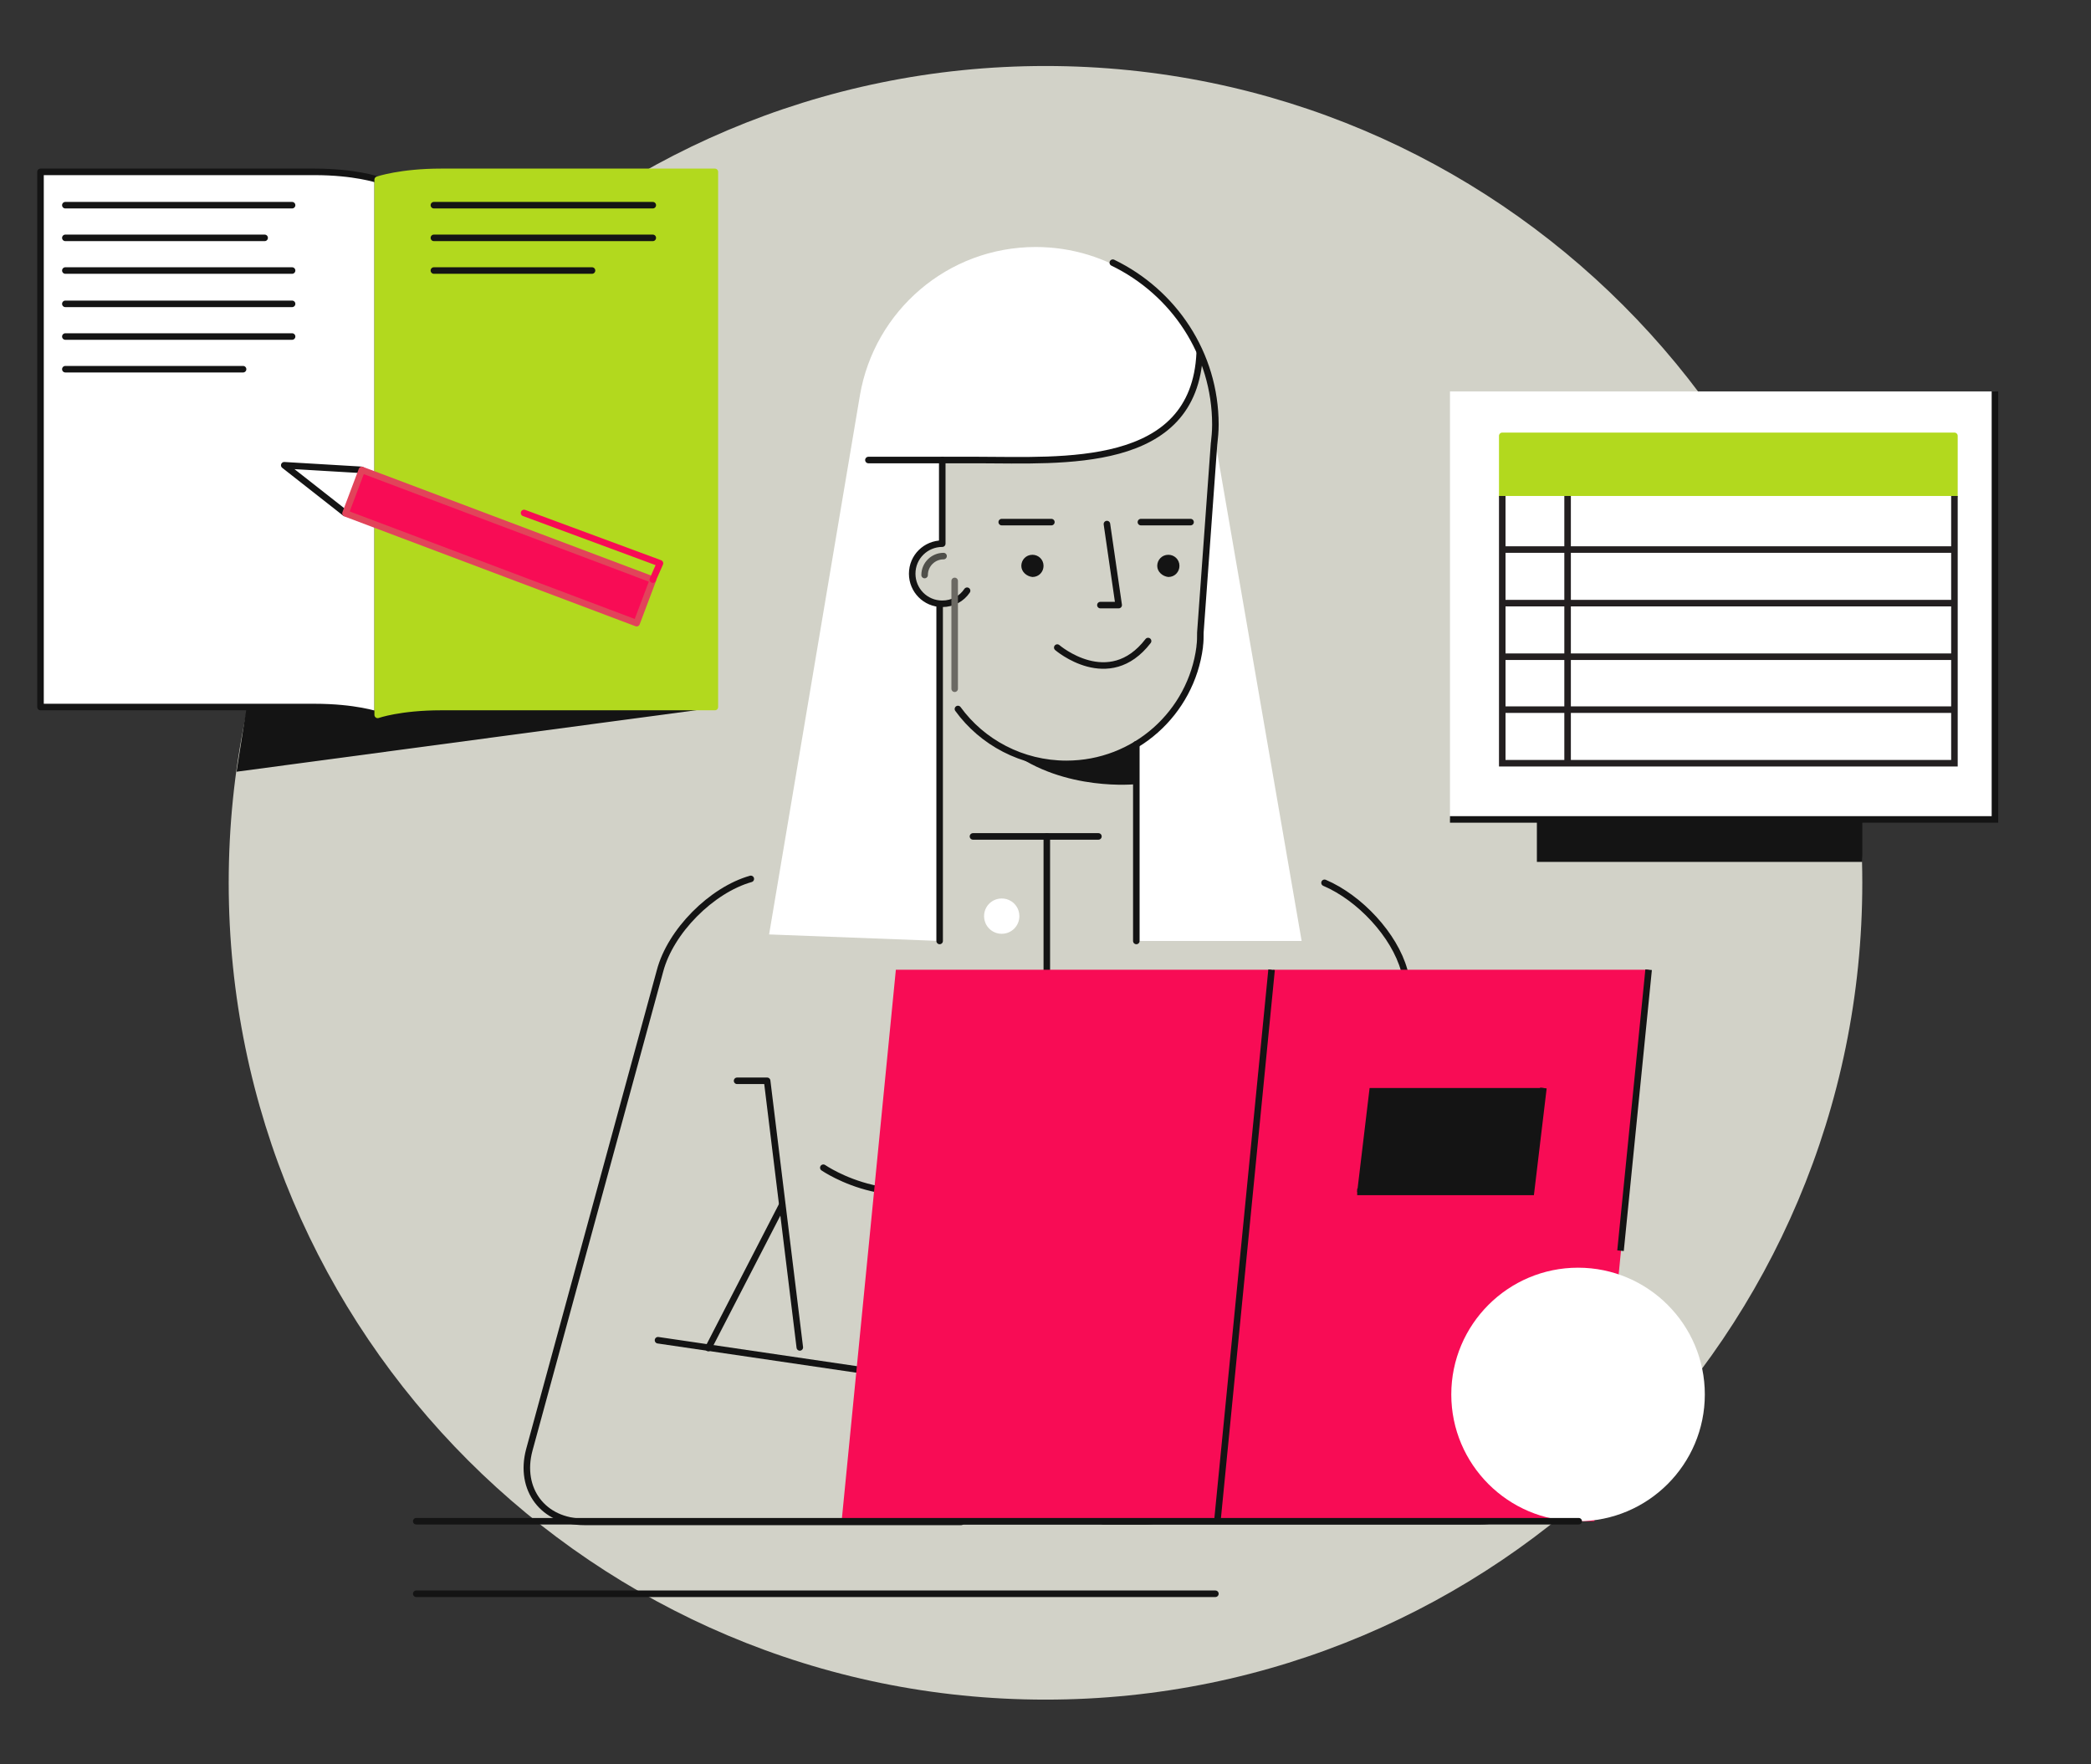 <?xml version="1.0" encoding="UTF-8"?>
<!-- Generator: Adobe Illustrator 27.9.0, SVG Export Plug-In . SVG Version: 6.00 Build 0)  -->
<svg xmlns="http://www.w3.org/2000/svg" xmlns:xlink="http://www.w3.org/1999/xlink" version="1.1" id="Layer_1" x="0px" y="0px" viewBox="0 0 320 270" style="enable-background:new 0 0 320 270;" xml:space="preserve">
<rect x="0" y="0" width="320" height="270" fill="#333333" stroke="none"/>
<style type="text/css">
	.st0{fill:#D2D2C8;}
	.st1{fill:#FFFFFF;}
	.st2{fill:none;stroke:#141414;stroke-linecap:round;stroke-linejoin:round;stroke-miterlimit:10;}
	.st3{fill:#141414;}
	.st4{fill:none;stroke:#6B6963;stroke-linecap:round;stroke-linejoin:round;stroke-miterlimit:10;}
	.st5{fill:none;stroke:#4F4F4A;stroke-linecap:round;stroke-linejoin:round;stroke-miterlimit:10;}
	.st6{fill:#141414;stroke:#F80C55;stroke-width:3;stroke-linecap:round;stroke-linejoin:round;stroke-miterlimit:10;}
	.st7{fill:#B2D91E;stroke:#B2D91E;stroke-linecap:round;stroke-linejoin:round;stroke-miterlimit:10;}
	.st8{fill:#FFFFFF;stroke:#231F20;stroke-miterlimit:10;}
	.st9{fill:none;stroke:#141414;stroke-miterlimit:10;}
	.st10{fill:#F80C55;}
	.st11{fill:#FFFFFF;stroke:#141414;stroke-linecap:round;stroke-linejoin:round;stroke-miterlimit:10;}
	.st12{fill:#F80C55;stroke:#E2435A;stroke-linecap:round;stroke-linejoin:round;stroke-miterlimit:10;}
	.st13{fill:none;stroke:#F80C55;stroke-linecap:round;stroke-linejoin:round;stroke-miterlimit:10;}
</style>
<g>
	<path class="st0" d="M285,135.1c0,69-56,125-125,125c-69,0-125-56-125-125c0-69,56-125,125-125C229.1,10.1,285,66.1,285,135.1"></path>
	<polygon class="st1" points="137.3,210.5 137.3,232.8 150.3,232.8 150.3,212.4  "></polygon>
	<path class="st1" d="M173.9,113.8V144h25.3l-13.4-77.5l-2.2,30.3c0,0.7-0.1,1.4-0.1,2.1l0,0.1h0c-0.8,6.2-4.3,11.5-9.3,14.6   L173.9,113.8z"></path>
	<path class="st1" d="M183.6,54.2c-0.8,18-21.1,16.3-33.8,16.4h-5.6v0v12.8c-2.5,0-4.5,2-4.5,4.5c0,2.4,1.8,4.3,4.2,4.5v0V144   l-26.2-1l13.9-82.5l0,0c2.2-12.9,13.4-22.7,26.9-22.7C169.7,37.8,179.3,44.5,183.6,54.2"></path>
	<path class="st2" d="M185.8,67.9L185.8,67.9C185.9,67,186,66,186,65c0-10.9-6.4-20.3-15.7-24.8 M146.6,108.5   c3.7,5.1,9.8,8.4,16.6,8.4c10.5,0,19.1-7.8,20.4-17.9h0l0-0.1c0.1-0.7,0.1-1.4,0.1-2.1l2.1-29"></path>
	<path class="st3" d="M177.1,86.6c0-0.9,0.7-1.7,1.7-1.7c0.9,0,1.7,0.7,1.7,1.7c0,0.9-0.7,1.7-1.7,1.7   C177.9,88.2,177.1,87.5,177.1,86.6"></path>
	<path class="st3" d="M156.3,86.6c0-0.9,0.7-1.7,1.7-1.7c0.9,0,1.7,0.7,1.7,1.7c0,0.9-0.7,1.7-1.7,1.7   C157.1,88.2,156.3,87.5,156.3,86.6"></path>
	<path class="st2" d="M144.2,70.4v12.8c-2.5,0-4.6,2-4.6,4.6c0,2.5,2,4.6,4.6,4.6c1.6,0,3-0.8,3.8-2"></path>
	<line class="st2" x1="160.2" y1="160" x2="160.2" y2="128"></line>
	<line class="st2" x1="173.9" y1="144" x2="173.9" y2="113.9"></line>
	<line class="st2" x1="148.9" y1="128" x2="168.1" y2="128"></line>
	<path class="st2" d="M149.7,178.7c-11.7,8.3-23.7,0-23.7,0"></path>
	<path class="st2" d="M167.5,178.7c11.7,8.3,23.7,0,23.7,0"></path>
	<line class="st2" x1="141.5" y1="232.8" x2="135.7" y2="232.8"></line>
	<path class="st2" d="M141.5,211.1l15,2.2l7.2,1.1c1.4-2.7,3.8-4.9,7-6c6.6-2.3,13.7,1.1,16,7.7c2.3,6.5-1.1,13.7-7.7,16   c-1.2,0.4-2.5,0.7-3.7,0.7h-33.8"></path>
	<line class="st2" x1="100.7" y1="205.1" x2="141.5" y2="211.1"></line>
	<polyline class="st2" points="194.2,208 199.7,165.4 206,165.4  "></polyline>
	<line class="st2" x1="143.8" y1="92.4" x2="143.8" y2="144"></line>
	<line class="st2" x1="153.3" y1="79.9" x2="160.9" y2="79.9"></line>
	<line class="st2" x1="174.6" y1="79.9" x2="182.2" y2="79.9"></line>
	<path class="st2" d="M132.9,70.4h16.8c12.8,0,33.1,1.6,33.9-16.4"></path>
	<polyline class="st2" points="169.4,80.2 171.2,92.6 168.4,92.6  "></polyline>
	<path class="st1" d="M153.3,142.9c1.5,0,2.7-1.2,2.7-2.7c0-1.5-1.2-2.7-2.7-2.7c-1.5,0-2.7,1.2-2.7,2.7   C150.6,141.7,151.8,142.9,153.3,142.9z"></path>
	<line class="st4" x1="146.1" y1="105.4" x2="146.1" y2="88.9"></line>
	<path class="st5" d="M144.4,85.1c-1.6,0-2.9,1.3-2.9,2.9"></path>
	<path class="st3" d="M173.9,120c0,0-11,1.2-19.3-5.1c0,0,5.7,3.5,14.9,0.9l4.4-2V120z"></path>
	<path class="st2" d="M161.8,99.1c0,0,7.9,6.8,13.9-1"></path>
	<path class="st2" d="M114.9,134.5c-6,1.7-12.3,8-13.9,14.1l-20,73.3c-1.6,6,2.1,11,8.4,11h57.7"></path>
	<path class="st2" d="M202.7,135.1c5.4,2.3,10.7,8,12.2,13.4l20,73.3c1.6,6-2.1,11-8.4,11h-57.7"></path>
	<polyline class="st2" points="122.4,206.2 117.4,165.4 112.8,165.4  "></polyline>
	<line class="st6" x1="173.8" y1="210.8" x2="164.2" y2="188.8"></line>
	<line class="st2" x1="119.7" y1="184.4" x2="108.4" y2="206.3"></line>
	<line class="st2" x1="186" y1="243.9" x2="63.7" y2="243.9"></line>
	<path class="st2" d="M145.5,217.8c0,1-0.8,1.7-1.7,1.7c-1,0-1.7-0.8-1.7-1.7c0-1,0.8-1.7,1.7-1.7   C144.7,216,145.5,216.8,145.5,217.8z"></path>
	<rect x="221.9" y="59.9" class="st1" width="83.4" height="65.4"></rect>
	<rect x="229.9" y="66.7" class="st7" width="69.2" height="9.2"></rect>
	<polyline class="st8" points="229.9,75.9 229.9,116.8 299.1,116.8 299.1,75.9  "></polyline>
	<line class="st8" x1="229.9" y1="84.1" x2="299.1" y2="84.1"></line>
	<line class="st8" x1="229.9" y1="92.3" x2="299.1" y2="92.3"></line>
	<line class="st8" x1="229.9" y1="100.5" x2="299.1" y2="100.5"></line>
	<line class="st8" x1="229.9" y1="108.6" x2="299.1" y2="108.6"></line>
	<line class="st8" x1="239.9" y1="75.9" x2="239.9" y2="116.8"></line>
	<polyline class="st9" points="305.3,59.9 305.3,125.4 221.9,125.4  "></polyline>
	<rect x="235.2" y="125.4" class="st3" width="49.8" height="6.5"></rect>
	<polygon class="st3" points="199.7,165.4 206.6,208 194.2,208  "></polygon>
	<polygon class="st10" points="252.3,148.4 194.8,148.4 186.5,232.8 244,232.8  "></polygon>
	<polygon class="st3" points="236.2,166.5 209.6,166.5 207.7,182.4 234.3,182.4  "></polygon>
	<polygon class="st10" points="194.6,148.4 137.1,148.4 128.8,232.8 186.3,232.8  "></polygon>
	<path class="st1" d="M260.9,213.4c0-10.7-8.7-19.4-19.4-19.4s-19.4,8.7-19.4,19.4c0,10.7,8.7,19.4,19.4,19.4   S260.9,224.1,260.9,213.4z"></path>
	<line class="st9" x1="252.3" y1="148.4" x2="248" y2="191.4"></line>
	<polyline class="st9" points="207.7,182.4 234.3,182.4 236.2,166.5  "></polyline>
	<line class="st9" x1="194.6" y1="148.4" x2="186.3" y2="232.8"></line>
	<polygon class="st3" points="109.4,108.3 36.2,118.1 37.8,107.9  "></polygon>
	<path class="st11" d="M57.8,109.4c0,0-3.4-1.2-9.7-1.2c-6.2,0-41.9,0-41.9,0V26.3c0,0,35.7,0,41.9,0c6.2,0,9.7,1.2,9.7,1.2V109.4z"></path>
	<path class="st7" d="M57.8,109.4c0,0,3.4-1.2,9.7-1.2s41.9,0,41.9,0V26.3c0,0-35.7,0-41.9,0s-9.7,1.2-9.7,1.2V109.4z"></path>
	<line class="st2" x1="10" y1="31.4" x2="44.7" y2="31.4"></line>
	<line class="st2" x1="10" y1="36.4" x2="40.5" y2="36.4"></line>
	<line class="st2" x1="10" y1="41.4" x2="44.7" y2="41.4"></line>
	<line class="st2" x1="10" y1="46.5" x2="44.7" y2="46.5"></line>
	<line class="st2" x1="10" y1="51.5" x2="44.7" y2="51.5"></line>
	<line class="st2" x1="10" y1="56.5" x2="37.2" y2="56.5"></line>
	<polyline class="st2" points="55.3,71.9 43.5,71.2 52.8,78.5  "></polyline>
	
		<rect x="72.8" y="59.8" transform="matrix(0.353 -0.936 0.936 0.353 -28.797 125.594)" class="st12" width="7.1" height="47.6"></rect>
	<polyline class="st13" points="99.9,88.7 101,86.2 80.2,78.5  "></polyline>
	<line class="st2" x1="66.4" y1="31.4" x2="99.9" y2="31.4"></line>
	<line class="st2" x1="66.4" y1="36.4" x2="99.9" y2="36.4"></line>
	<line class="st2" x1="66.4" y1="41.4" x2="90.6" y2="41.4"></line>
	<line class="st2" x1="241.6" y1="232.8" x2="63.7" y2="232.8"></line>
</g>
</svg>
